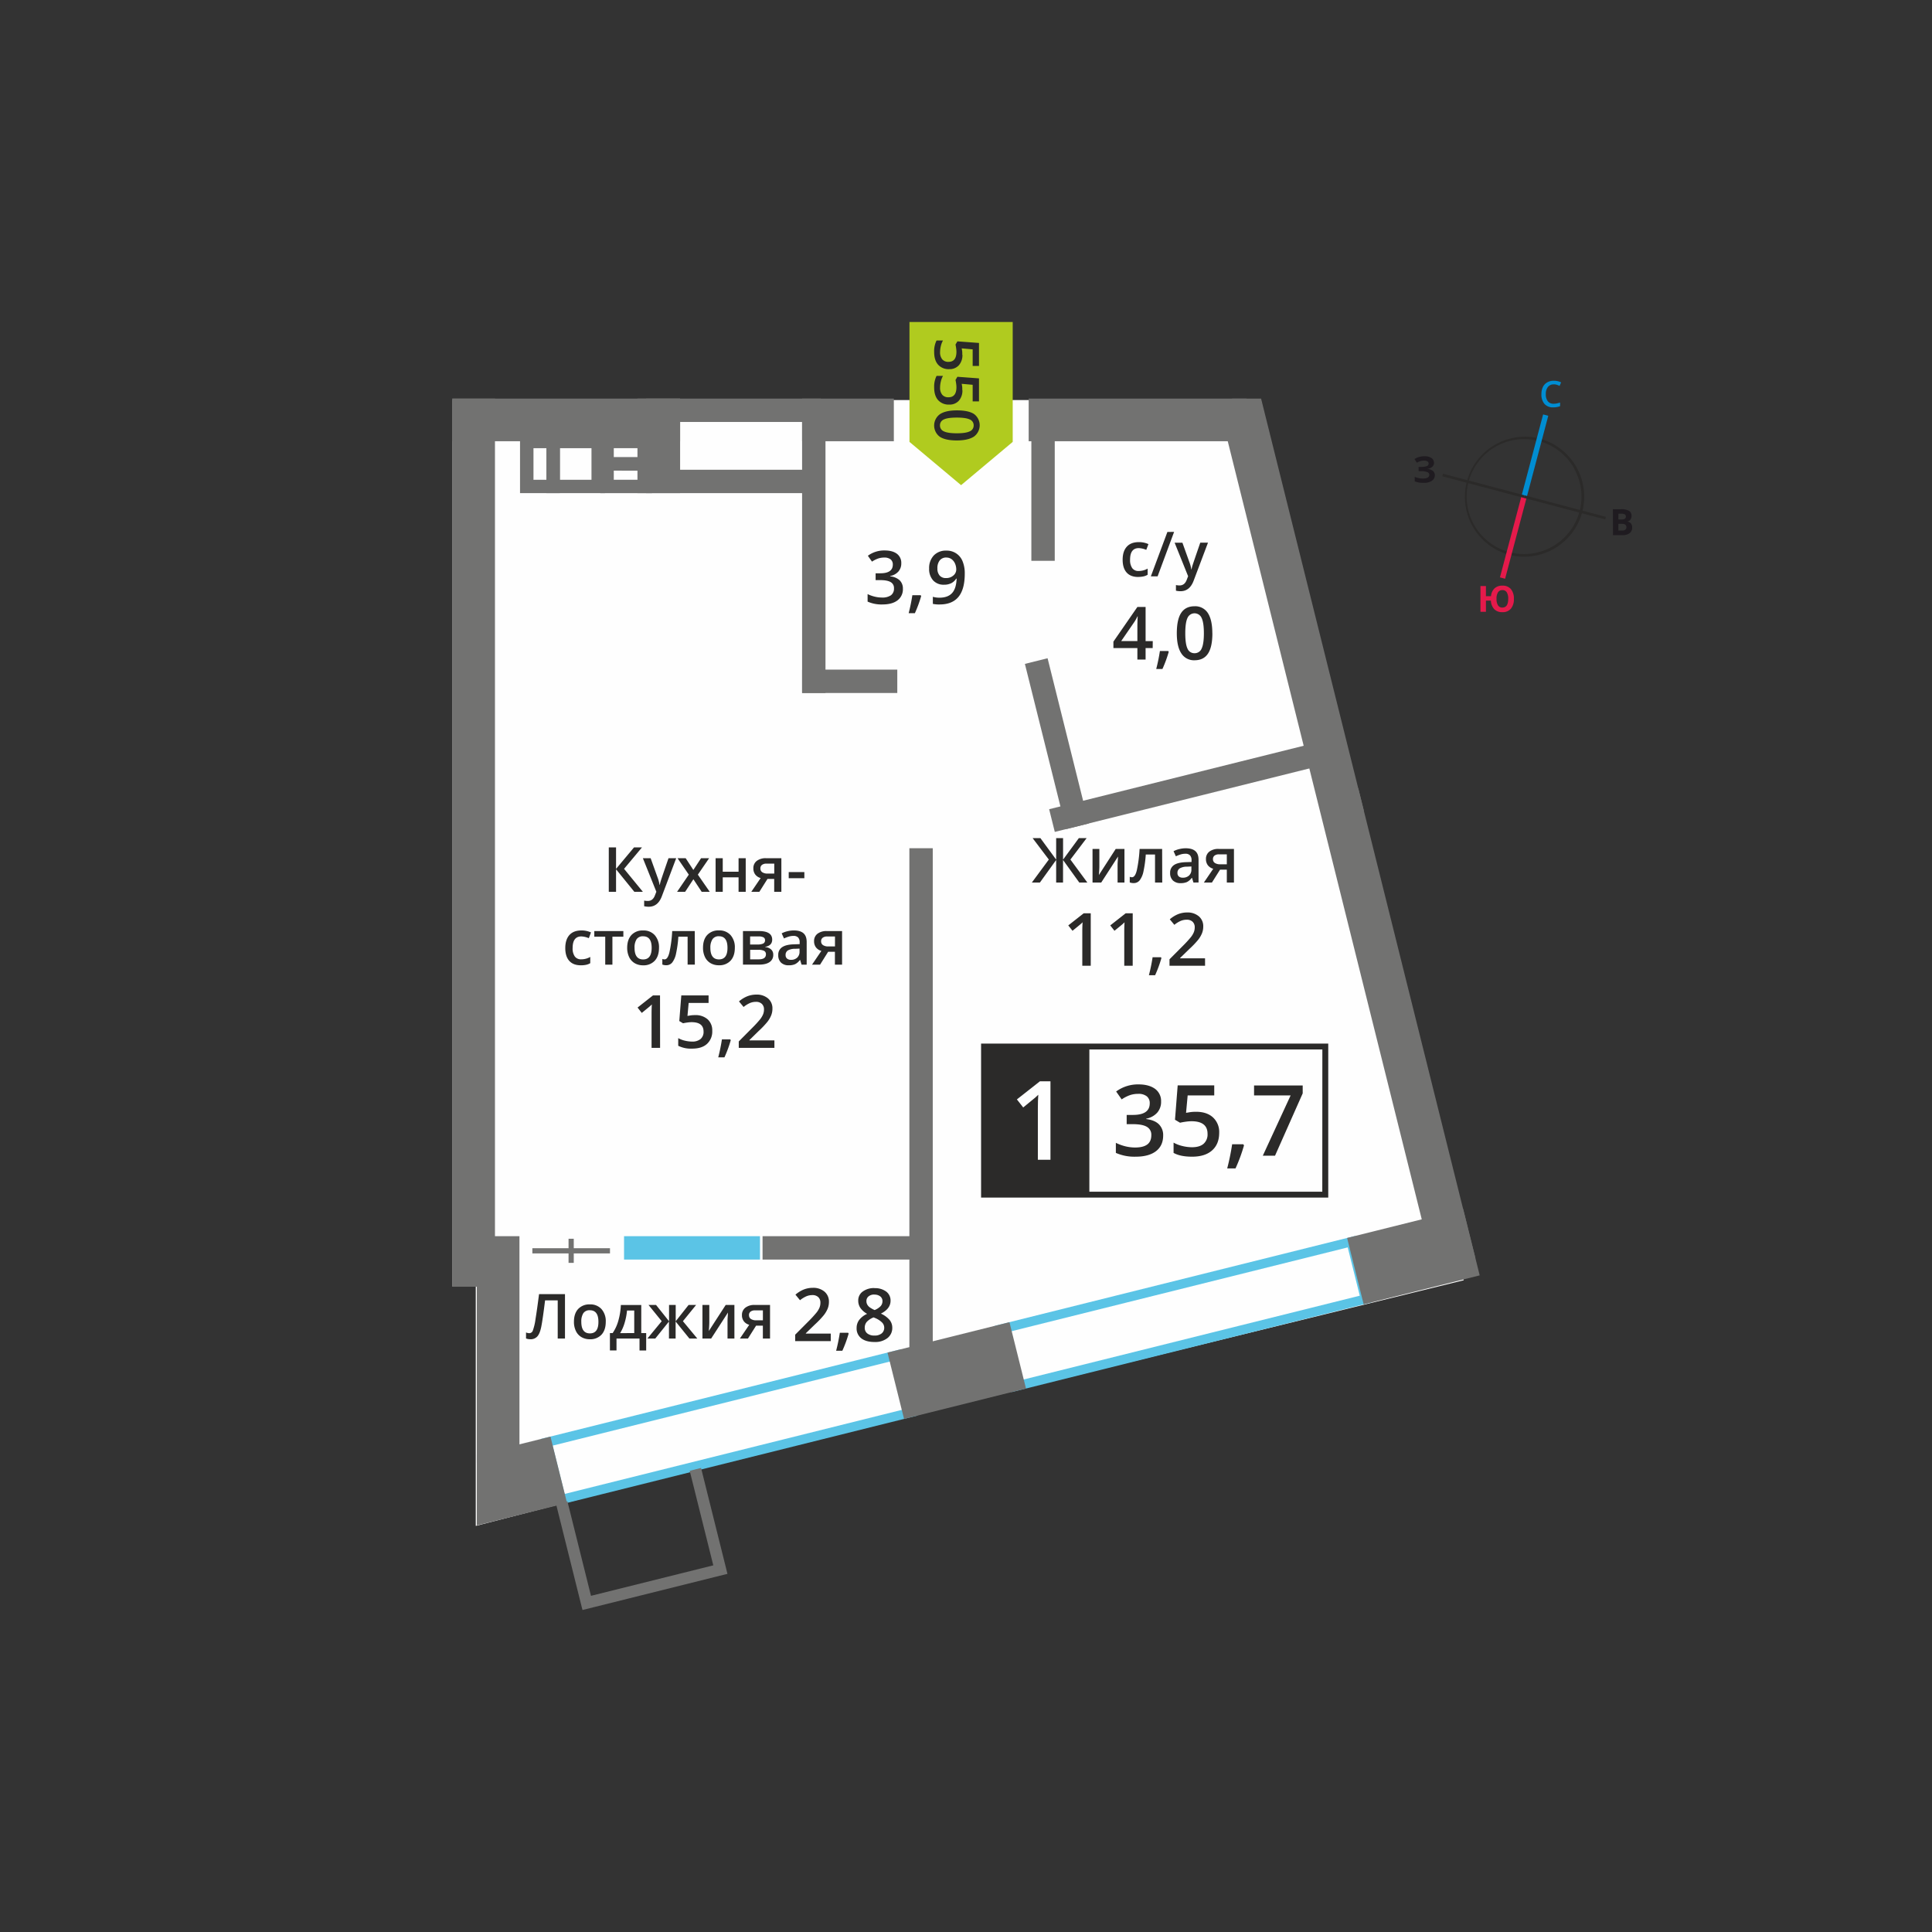 <svg id="Layer_1" data-name="Layer 1" xmlns="http://www.w3.org/2000/svg" width="1200" height="1200" viewBox="0 0 1200 1200">
  <rect x="0" y="0" width="1200" height="1200" fill="#333333" stroke="none"/>
  <defs>
    <style>
      .cls-1, .cls-12 {
        fill: #fefefe;
      }

      .cls-1, .cls-10, .cls-6, .cls-7, .cls-8 {
        fill-rule: evenodd;
      }

      .cls-2, .cls-7 {
        fill: #2b2a29;
      }

      .cls-3 {
        fill: #008dd2;
      }

      .cls-4 {
        fill: #e51a4b;
      }

      .cls-5 {
        fill: #1f1b20;
      }

      .cls-6 {
        fill: #b0cb1f;
      }

      .cls-11, .cls-8 {
        fill: #5bc4e6;
      }

      .cls-10, .cls-9 {
        fill: #727271;
      }
    </style>
  </defs>
  <polygon class="cls-1" points="281.08 248.47 783.16 248.47 909.14 795.19 463.73 904.42 295.51 947.78 295.51 799.06 281.08 799.06 281.08 248.47"/>
  <g>
    <path class="cls-2" d="M977.51,290.51a35.69,35.69,0,1,0-40,52.43h0a35.67,35.67,0,0,0,43.59-25.37v0a35.6,35.6,0,0,0-3.65-27m-21.29-18.17A37.35,37.35,0,0,1,982.75,318v.06a37.35,37.35,0,0,1-45.65,26.47l-.07,0a37.35,37.35,0,0,1,19.2-72.18Z"/>
    <polygon class="cls-3" points="961.66 258.26 948.26 308.87 945.05 308.01 958.46 257.41 961.66 258.26"/>
    <polygon class="cls-4" points="931.65 358.61 945.05 308.01 948.26 308.87 934.85 359.47 931.65 358.61"/>
    <polygon class="cls-2" points="896.27 294.23 946.87 307.64 946.44 309.24 895.84 295.83 896.27 294.23"/>
    <polygon class="cls-2" points="997.04 322.64 946.44 309.24 946.87 307.64 997.47 321.04 997.04 322.64"/>
    <path class="cls-3" d="M965,238.75a4.32,4.32,0,0,0-3.56,1.61,6.79,6.79,0,0,0-1.3,4.42,6.9,6.9,0,0,0,1.25,4.47,4.4,4.4,0,0,0,3.61,1.52,9.24,9.24,0,0,0,2-.21c.64-.13,1.3-.31,2-.52v2.26a12,12,0,0,1-4.29.72,6.84,6.84,0,0,1-5.41-2.14,8.9,8.9,0,0,1-1.9-6.12,9.88,9.88,0,0,1,.92-4.38A6.61,6.61,0,0,1,961,237.5a8,8,0,0,1,4.08-1,10.1,10.1,0,0,1,4.55,1l-.94,2.19A13.1,13.1,0,0,0,967,239a6.36,6.36,0,0,0-1.91-.29"/>
    <path class="cls-4" d="M929.52,372a7.22,7.22,0,0,0,.92,4,3.05,3.05,0,0,0,2.69,1.37q3.64,0,3.65-5.42a7.41,7.41,0,0,0-.9-4.05,3,3,0,0,0-2.71-1.38,3.08,3.08,0,0,0-2.73,1.38,7.22,7.22,0,0,0-.92,4.05m10.78,0a9.15,9.15,0,0,1-1.85,6.12,6.63,6.63,0,0,1-5.32,2.16,6.75,6.75,0,0,1-5-1.83,8.32,8.32,0,0,1-2.11-5.33h-3.08V380h-3.4V364h3.4v6.31h3.15a7.56,7.56,0,0,1,2.18-4.86,6.84,6.84,0,0,1,4.89-1.69,6.56,6.56,0,0,1,5.3,2.15A9.12,9.12,0,0,1,940.3,372Z"/>
    <path class="cls-5" d="M1005.22,325.36v4.18h2.22a3.3,3.3,0,0,0,2.08-.54,2,2,0,0,0,.67-1.64c0-1.33-1-2-2.86-2Zm0-2.7h2a3.64,3.64,0,0,0,2-.43,1.59,1.59,0,0,0,.62-1.42,1.42,1.42,0,0,0-.67-1.33,4.31,4.31,0,0,0-2.14-.4h-1.79Zm-3.41-6.37h5a9.59,9.59,0,0,1,5,1,3.39,3.39,0,0,1,1.55,3.1,3.88,3.88,0,0,1-.68,2.36,2.67,2.67,0,0,1-1.79,1.11v.11a3.57,3.57,0,0,1,2.2,1.27,4.19,4.19,0,0,1,.68,2.49,4.09,4.09,0,0,1-1.59,3.42,6.83,6.83,0,0,1-4.32,1.24h-6Z"/>
    <path class="cls-5" d="M890.71,287.37a3.32,3.32,0,0,1-1.1,2.56,5.42,5.42,0,0,1-3,1.28v.07A6,6,0,0,1,890,292.5a3.23,3.23,0,0,1,1.19,2.6,4.09,4.09,0,0,1-1.8,3.51,8.41,8.41,0,0,1-5,1.28,15.13,15.13,0,0,1-5.68-.87v-2.86a10.27,10.27,0,0,0,2.42.78,13.73,13.73,0,0,0,2.6.28q4.05,0,4.05-2.37a1.8,1.8,0,0,0-1.3-1.63,10,10,0,0,0-3.85-.57h-1.51V290h1.36a10.47,10.47,0,0,0,3.71-.48,1.64,1.64,0,0,0,1.16-1.6,1.51,1.51,0,0,0-.73-1.32,3.9,3.9,0,0,0-2.19-.49,8.18,8.18,0,0,0-4.37,1.31l-1.49-2.28a10.25,10.25,0,0,1,2.92-1.33,12.89,12.89,0,0,1,3.41-.42,7.21,7.21,0,0,1,4.2,1.1,3.37,3.37,0,0,1,1.56,2.89"/>
  </g>
  <polygon class="cls-6" points="564.89 274.48 564.91 274.48 580.92 287.9 596.95 301.34 612.98 287.9 629 274.48 629.01 274.48 629.01 274.47 629.01 200 564.89 200 564.89 274.47 564.89 274.48"/>
  <path class="cls-7" d="M594.25,259.37c-3.74,0-6.42.39-8,1.16a3.86,3.86,0,0,0-2.41,3.7,3.9,3.9,0,0,0,2.45,3.71c1.62.78,4.29,1.18,8,1.18s6.35-.4,8-1.18a3.89,3.89,0,0,0,2.47-3.71,3.84,3.84,0,0,0-2.43-3.69q-2.41-1.17-8-1.17m0,14.2q-7.15,0-10.63-2.31a8.69,8.69,0,0,1,.11-14q3.59-2.37,10.52-2.37,7.28,0,10.72,2.31a8.7,8.7,0,0,1-.16,14Q601.2,273.57,594.24,273.57Zm3.44-31.28a9.44,9.44,0,0,1-2.2,6.58,7.7,7.7,0,0,1-6,2.43,8.78,8.78,0,0,1-6.87-2.75c-1.64-1.84-2.47-4.45-2.47-7.83a14.8,14.8,0,0,1,1.48-7.24h4a13.08,13.08,0,0,0-1.34,3.5,16.05,16.05,0,0,0-.47,3.67,6.74,6.74,0,0,0,1.34,4.54,4.82,4.82,0,0,0,3.9,1.56q4.92,0,4.92-6.28a16.38,16.38,0,0,0-.18-2.18c-.11-.86-.25-1.62-.4-2.27l1.17-2,13.42,1v14.28h-3.93V239l-6.8-.61c.07.43.16,1,.27,1.6A15.28,15.28,0,0,1,597.68,242.29Zm0-22a9.41,9.41,0,0,1-2.2,6.58,7.73,7.73,0,0,1-6,2.42,8.75,8.75,0,0,1-6.87-2.75c-1.64-1.83-2.47-4.44-2.47-7.83a14.79,14.79,0,0,1,1.48-7.23h4a13,13,0,0,0-1.34,3.49,16.12,16.12,0,0,0-.47,3.67,6.77,6.77,0,0,0,1.34,4.55,4.85,4.85,0,0,0,3.9,1.56q4.92,0,4.92-6.28a16.25,16.25,0,0,0-.18-2.18,22.23,22.23,0,0,0-.4-2.27l1.17-2,13.42,1v14.28h-3.93V217l-6.8-.62c.07.44.16,1,.27,1.61A15.19,15.19,0,0,1,597.68,220.33Z"/>
  <path class="cls-8" d="M632.8,857.58l211.78-52.8-7.48-30-211.78,52.8ZM852,808.89,628.18,864.7,617.9,823.48l223.82-55.81Z"/>
  <path class="cls-8" d="M350.72,927.91l211.79-52.8-7.48-30-211.78,52.8Zm219.2-48.69L346.1,935l-10.28-41.22L559.65,838Z"/>
  <rect class="cls-9" x="840.73" y="759.32" width="74.29" height="42.48" transform="translate(-162.74 235.54) rotate(-14)"/>
  <rect class="cls-9" x="555.23" y="830.03" width="78.07" height="42.47" transform="translate(-188.3 169.06) rotate(-14)"/>
  <polygon class="cls-10" points="296.15 903.71 341.91 892.3 352.19 933.51 296.15 947.48 296.15 903.71"/>
  <polygon class="cls-10" points="756.53 249.8 765.48 247.57 783.28 247.57 916.41 781.54 890.71 787.95 756.53 249.8"/>
  <polygon class="cls-10" points="444.79 979.3 451.84 977.55 450.08 970.5 435.44 911.77 428.39 913.53 443.04 972.26 367.07 991.2 352.43 932.47 345.38 934.22 360.03 992.95 361.79 1000 368.83 998.25 444.79 979.3"/>
  <rect class="cls-11" x="387.61" y="767.82" width="84.43" height="14.52"/>
  <rect class="cls-9" x="395.94" y="247.57" width="26.49" height="58.72"/>
  <rect class="cls-9" x="280.94" y="247.57" width="26.49" height="551.64"/>
  <rect class="cls-9" x="296.15" y="767.82" width="26.49" height="140.81"/>
  <rect class="cls-9" x="280.94" y="247.57" width="141.49" height="26.49"/>
  <rect class="cls-9" x="498.2" y="247.57" width="56.98" height="26.49"/>
  <rect class="cls-9" x="638.93" y="247.57" width="135.32" height="26.49"/>
  <rect class="cls-9" x="498.2" y="261.56" width="14.52" height="168.87"/>
  <rect class="cls-9" x="640.6" y="261.56" width="14.52" height="86.77"/>
  <rect class="cls-9" x="564.83" y="526.85" width="14.52" height="322.69"/>
  <rect class="cls-9" x="473.64" y="767.82" width="102.74" height="14.52"/>
  <rect class="cls-9" x="836.9" y="490.35" width="8.59" height="14.52" transform="translate(-95.44 218.42) rotate(-14.01)"/>
  <rect class="cls-9" x="650.71" y="480.7" width="179.8" height="14.52" transform="translate(-96.03 193.62) rotate(-14)"/>
  <rect class="cls-9" x="649.16" y="409.03" width="14.52" height="105.78" transform="translate(-92.25 172.52) rotate(-14)"/>
  <rect class="cls-9" x="401.37" y="247.57" width="108.4" height="14.52"/>
  <rect class="cls-9" x="401.37" y="291.77" width="108.4" height="14.52"/>
  <rect class="cls-9" x="498.2" y="415.91" width="59.12" height="14.52"/>
  <rect class="cls-9" x="330.66" y="775.29" width="48.21" height="3.23"/>
  <rect class="cls-9" x="353.14" y="769.41" width="3.23" height="14.98"/>
  <path class="cls-7" d="M481,650.86H458.86v-4l8.4-8.45a70.4,70.4,0,0,0,4.94-5.4,13.12,13.12,0,0,0,1.77-3,7.94,7.94,0,0,0,.56-3,4.58,4.58,0,0,0-1.33-3.48,5.09,5.09,0,0,0-3.66-1.27,9.84,9.84,0,0,0-3.63.69,17.08,17.08,0,0,0-4.05,2.5L459,622a18.17,18.17,0,0,1,5.28-3.24,15.45,15.45,0,0,1,5.46-1,10.77,10.77,0,0,1,7.29,2.37,8,8,0,0,1,2.74,6.38,11.11,11.11,0,0,1-.79,4.19,16.87,16.87,0,0,1-2.43,4.1,56.72,56.72,0,0,1-5.45,5.69L465.48,646v.22H481Zm-27.11-4.79a74.52,74.52,0,0,1-3.93,10.68h-3.85a109.37,109.37,0,0,0,2.29-11.19h5.16Zm-22.18-15.56a11.18,11.18,0,0,1,7.81,2.6,9.14,9.14,0,0,1,2.87,7.12,10.37,10.37,0,0,1-3.26,8.15c-2.18,2-5.27,2.94-9.29,2.94a17.49,17.49,0,0,1-8.58-1.77V644.8a15.58,15.58,0,0,0,4.14,1.58,19,19,0,0,0,4.35.56,8,8,0,0,0,5.39-1.59,5.75,5.75,0,0,0,1.85-4.63q0-5.84-7.44-5.83a18.17,18.17,0,0,0-2.59.21,25.64,25.64,0,0,0-2.69.48l-2.35-1.39,1.25-15.92h16.94v4.66H427.74L427,631l1.9-.31A18,18,0,0,1,431.66,630.51Zm-21.72,20.35H404.7v-21q0-3.77.18-6c-.34.35-.76.74-1.26,1.18s-2.16,1.79-5,4.1L396,625.81l9.58-7.54h4.37ZM510,584.64a2.7,2.7,0,0,0,1.22,2.41,5.79,5.79,0,0,0,3.26.8h4.14v-6.18h-4.83a4.42,4.42,0,0,0-2.8.77A2.64,2.64,0,0,0,510,584.64Zm-.64,14.53h-5l5.81-8.55a6.28,6.28,0,0,1-3.33-2.15,6.18,6.18,0,0,1-1.2-3.87,5.58,5.58,0,0,1,2.11-4.63,9.08,9.08,0,0,1,5.77-1.67h9.51v20.87h-4.45v-8h-4.21Zm-18.09-3a5.47,5.47,0,0,0,3.88-1.36,4.9,4.9,0,0,0,1.46-3.78V589.2l-2.68.12a9,9,0,0,0-4.56,1,3.16,3.16,0,0,0-1.42,2.86,2.77,2.77,0,0,0,.83,2.16A3.55,3.55,0,0,0,491.3,596.16Zm6.6,3-.89-2.9h-.15a8.53,8.53,0,0,1-3,2.6,9.56,9.56,0,0,1-3.92.69,6.62,6.62,0,0,1-4.8-1.66,6.22,6.22,0,0,1-1.72-4.7,5.52,5.52,0,0,1,2.39-4.87q2.4-1.65,7.3-1.79l3.6-.12v-1.11a4.2,4.2,0,0,0-.93-3,3.81,3.81,0,0,0-2.9-1,9.81,9.81,0,0,0-3.07.47,24.09,24.09,0,0,0-2.83,1.11l-1.43-3.17a15.41,15.41,0,0,1,3.71-1.35,17,17,0,0,1,3.81-.46q4,0,6,1.74t2,5.45v14.06ZM475.18,584a1.92,1.92,0,0,0-1-1.81,6.06,6.06,0,0,0-2.89-.55h-5.38v5h4.72a7.92,7.92,0,0,0,3.38-.57A2.14,2.14,0,0,0,475.18,584Zm.55,8.72a2.25,2.25,0,0,0-1.16-2.14,7.71,7.71,0,0,0-3.52-.63h-5.11v5.91h5.23Q475.73,595.89,475.73,592.75Zm3.89-9.11q0,3.71-4.32,4.48v.15a6.15,6.15,0,0,1,3.7,1.53,4.29,4.29,0,0,1,1.28,3.22,5.24,5.24,0,0,1-2.26,4.56c-1.5,1.06-3.69,1.59-6.55,1.59h-10V578.3h9.93Q479.62,578.3,479.62,583.64Zm-38.4,5.06q0,7.23,5.34,7.23t5.29-7.23q0-7.16-5.32-7.15a4.54,4.54,0,0,0-4,1.85A9.37,9.37,0,0,0,441.22,588.7Zm15.2,0c0,3.42-.88,6.07-2.63,8a9.4,9.4,0,0,1-7.3,2.87,10,10,0,0,1-5.17-1.32,8.75,8.75,0,0,1-3.46-3.8,13,13,0,0,1-1.2-5.74q0-5.09,2.6-7.93a9.44,9.44,0,0,1,7.34-2.85,9.2,9.2,0,0,1,7.17,2.91A11.3,11.3,0,0,1,456.42,588.7Zm-24.85,10.47h-4.48V581.78h-5.75a71.47,71.47,0,0,1-1.43,10.49,13.54,13.54,0,0,1-2.34,5.51,4.62,4.62,0,0,1-3.74,1.74,6.24,6.24,0,0,1-2.44-.42v-3.48a3.91,3.91,0,0,0,1.4.27c1.29,0,2.29-1.45,3-4.33a81.2,81.2,0,0,0,1.73-13.26h14ZM394.13,588.7q0,7.23,5.34,7.23c3.53,0,5.29-2.41,5.29-7.23s-1.77-7.15-5.32-7.15a4.54,4.54,0,0,0-4.05,1.85A9.37,9.37,0,0,0,394.13,588.7Zm15.19,0q0,5.12-2.62,8a9.4,9.4,0,0,1-7.3,2.87,10,10,0,0,1-5.17-1.32,8.75,8.75,0,0,1-3.46-3.8,13.14,13.14,0,0,1-1.21-5.74c0-3.39.87-6,2.61-7.93a9.44,9.44,0,0,1,7.34-2.85,9.17,9.17,0,0,1,7.17,2.92A11.26,11.26,0,0,1,409.32,588.7Zm-22.14-10.4v3.48h-6.8v17.39h-4.46V581.78h-6.79V578.3Zm-26.42,21.26q-4.72,0-7.19-2.77c-1.64-1.84-2.46-4.49-2.46-7.93s.86-6.22,2.57-8.11,4.2-2.83,7.45-2.83a13.93,13.93,0,0,1,5.94,1.23l-1.34,3.57a13.37,13.37,0,0,0-4.65-1.09q-5.4,0-5.41,7.19a8.57,8.57,0,0,0,1.35,5.26,4.67,4.67,0,0,0,4,1.77,11.28,11.28,0,0,0,5.6-1.48v3.88a8.6,8.6,0,0,1-2.54,1A15.34,15.34,0,0,1,360.76,599.56Zm129.13-54.1v-3.79h9.71v3.79Zm-17.6-6.07a2.71,2.71,0,0,0,1.22,2.41,5.87,5.87,0,0,0,3.26.8h4.14v-6.18h-4.83a4.42,4.42,0,0,0-2.8.78A2.61,2.61,0,0,0,472.29,539.39Zm-.64,14.53h-5l5.81-8.55a6.24,6.24,0,0,1-3.33-2.16,6.13,6.13,0,0,1-1.2-3.86,5.57,5.57,0,0,1,2.11-4.63,9,9,0,0,1,5.77-1.67h9.51v20.87h-4.45v-8H476.7Zm-22.74-20.87v8.39h9.83v-8.39h4.44v20.87h-4.44v-9h-9.83v9h-4.44V533.05Zm-21.08,10.21-7-10.21h5.06l4.76,7.3,4.8-7.3h5l-7,10.21,7.38,10.66h-5l-5.15-7.81-5.13,7.81h-5ZM399.3,533.05h4.83l4.25,11.83a22.84,22.84,0,0,1,1.28,4.75h.15a19.24,19.24,0,0,1,.62-2.51q.45-1.49,4.79-14.07H420l-8.92,23.64q-2.43,6.49-8.11,6.5a13,13,0,0,1-2.87-.32v-3.5a10.4,10.4,0,0,0,2.28.23c2.14,0,3.65-1.24,4.51-3.72l.78-2Zm0,20.87H394l-11.36-14v14h-4.51V526.33h4.51v13.36l11.16-13.36h4.95l-11.13,13.32Z"/>
  <path class="cls-7" d="M748.49,599.84H726.4v-4l8.41-8.45a72.9,72.9,0,0,0,4.94-5.4,13.24,13.24,0,0,0,1.77-3,8.14,8.14,0,0,0,.55-3,4.59,4.59,0,0,0-1.32-3.47,5.07,5.07,0,0,0-3.67-1.27,9.82,9.82,0,0,0-3.62.69,16.93,16.93,0,0,0-4.05,2.49L726.58,571a18.35,18.35,0,0,1,5.28-3.25,15.69,15.69,0,0,1,5.47-1,10.79,10.79,0,0,1,7.28,2.38,8,8,0,0,1,2.75,6.38,11.31,11.31,0,0,1-.79,4.19,17,17,0,0,1-2.43,4.09,55,55,0,0,1-5.46,5.69L733,595v.22h15.47Zm-27.11-4.79a75.15,75.15,0,0,1-3.92,10.68h-3.85a108.67,108.67,0,0,0,2.29-11.18h5.15Zm-17.84,4.79H698.3v-21q0-3.76.18-6c-.34.35-.76.74-1.26,1.18s-2.16,1.79-5,4.1l-2.62-3.33,9.58-7.53h4.37Zm-26.06,0h-5.24v-21c0-2.51.07-4.5.19-6-.35.35-.76.74-1.27,1.18s-2.16,1.79-5,4.1l-2.63-3.33,9.59-7.53h4.36Zm75.92-66.22a2.71,2.71,0,0,0,1.22,2.41,5.9,5.9,0,0,0,3.27.8H762v-6.18h-4.83a4.44,4.44,0,0,0-2.8.77A2.62,2.62,0,0,0,753.4,533.62Zm-.64,14.53h-5l5.81-8.55a6.28,6.28,0,0,1-3.33-2.15,6.18,6.18,0,0,1-1.2-3.87,5.61,5.61,0,0,1,2.11-4.63,9.08,9.08,0,0,1,5.77-1.67h9.51v20.87H762v-8h-4.2Zm-18.09-3a5.51,5.51,0,0,0,3.88-1.36A4.9,4.9,0,0,0,740,540v-1.82l-2.68.12a9,9,0,0,0-4.56,1.05,3.17,3.17,0,0,0-1.42,2.86,2.77,2.77,0,0,0,.83,2.16A3.6,3.6,0,0,0,734.67,545.14Zm6.6,3-.89-2.9h-.15a8.45,8.45,0,0,1-3,2.6,9.7,9.7,0,0,1-3.92.69,6.63,6.63,0,0,1-4.8-1.67,6.2,6.2,0,0,1-1.72-4.7,5.54,5.54,0,0,1,2.39-4.87q2.4-1.63,7.3-1.79l3.61-.11v-1.12a4.24,4.24,0,0,0-.94-3,3.77,3.77,0,0,0-2.9-1,9.85,9.85,0,0,0-3.07.47,24.09,24.09,0,0,0-2.83,1.11l-1.43-3.17a15.57,15.57,0,0,1,3.71-1.35,17,17,0,0,1,3.81-.46q4,0,6,1.74t2,5.45v14.06Zm-19.38,0h-4.48V530.76h-5.75a72.87,72.87,0,0,1-1.43,10.49,13.68,13.68,0,0,1-2.34,5.51,4.64,4.64,0,0,1-3.75,1.74,6.19,6.19,0,0,1-2.43-.42V544.6a3.85,3.85,0,0,0,1.39.27c1.29,0,2.3-1.45,3-4.33a82.75,82.75,0,0,0,1.72-13.26h14Zm-39.06-20.87V538c0,1.24-.1,3.08-.3,5.5L693,527.28h5.42v20.87h-4.27V537.64c0-.58,0-1.51.11-2.81s.12-2.24.17-2.83L684,548.15h-5.41V527.28Zm-31.38,6.6-10.08-13.32h4.83L656,533.92V520.56h4.29v13.37l9.81-13.37h4.83l-10.08,13.33,10.51,14.26h-5l-10.09-14v14H656v-14l-10.09,14h-5Z"/>
  <path class="cls-7" d="M543.11,804.06a5.46,5.46,0,0,0-3.59,1.11,3.64,3.64,0,0,0-1.37,3,4.29,4.29,0,0,0,.5,2.08,5.5,5.5,0,0,0,1.42,1.66,17.27,17.27,0,0,0,3.17,1.79,10.61,10.61,0,0,0,3.78-2.48,4.58,4.58,0,0,0,1.1-3,3.64,3.64,0,0,0-1.37-3,5.61,5.61,0,0,0-3.64-1.11m-6,20.54a4.33,4.33,0,0,0,1.62,3.6,6.94,6.94,0,0,0,4.42,1.29,6.85,6.85,0,0,0,4.47-1.33,4.46,4.46,0,0,0,1.59-3.6,4.6,4.6,0,0,0-1.47-3.3,13.59,13.59,0,0,0-4.46-2.77l-.65-.29A11.45,11.45,0,0,0,538.4,821,5.42,5.42,0,0,0,537.11,824.6Zm6-24.55a11.57,11.57,0,0,1,7.34,2.13,6.87,6.87,0,0,1,2.69,5.68q0,5-6,8a15.57,15.57,0,0,1,5.46,4,7.64,7.64,0,0,1,1.61,4.73,7.93,7.93,0,0,1-3,6.47,12.28,12.28,0,0,1-8,2.43q-5.31,0-8.23-2.27a7.7,7.7,0,0,1-2.92-6.45,8.28,8.28,0,0,1,1.53-4.89,12.63,12.63,0,0,1,5-3.88,12.42,12.42,0,0,1-4.25-3.76,8,8,0,0,1-1.27-4.45,6.68,6.68,0,0,1,2.78-5.64A11.71,11.71,0,0,1,543.15,800.05Zm-16,28.21a74.65,74.65,0,0,1-3.92,10.67h-3.85a112,112,0,0,0,2.29-11.18h5.15ZM516,833h-22.1v-4l8.41-8.45a71.82,71.82,0,0,0,4.93-5.4,13.14,13.14,0,0,0,1.78-3,8.09,8.09,0,0,0,.55-3,4.61,4.61,0,0,0-1.32-3.48,5.16,5.16,0,0,0-3.67-1.27,9.85,9.85,0,0,0-3.63.7,17.33,17.33,0,0,0-4.05,2.49l-2.83-3.45a18.38,18.38,0,0,1,5.29-3.25,15.45,15.45,0,0,1,5.46-1,10.75,10.75,0,0,1,7.29,2.37,8,8,0,0,1,2.75,6.39,11.19,11.19,0,0,1-.79,4.19,17.41,17.41,0,0,1-2.44,4.09,54.55,54.55,0,0,1-5.45,5.69l-5.66,5.48v.22H516Z"/>
  <path class="cls-7" d="M736.2,393.35q0,6.67,1.38,9.52a4.56,4.56,0,0,0,4.38,2.85,4.62,4.62,0,0,0,4.4-2.9q1.39-2.9,1.39-9.47c0-4.36-.46-7.53-1.39-9.48a4.77,4.77,0,0,0-8.78-.06c-.93,1.92-1.38,5.1-1.38,9.54m16.83,0q0,8.5-2.73,12.62T742,410.1a9.25,9.25,0,0,1-8.25-4.26c-1.88-2.83-2.81-7-2.81-12.48q0-8.62,2.73-12.71t8.33-4.09a9.29,9.29,0,0,1,8.27,4.28Q753,385.12,753,393.36Zm-27.11,11.5A74.65,74.65,0,0,1,722,415.53h-3.85a109.21,109.21,0,0,0,2.29-11.18h5.15Zm-19.47-6.67V390c0-2.92.07-5.3.22-7.16h-.18a25,25,0,0,1-2,3.57l-8.09,11.77Zm9.5,4.34h-4.4v7.13h-5.1v-7.12H691.56v-4L706.45,377h5.1v21.22H716Zm13.63-65.44h4.84l4.24,11.83a22.23,22.23,0,0,1,1.28,4.75h.15a19,19,0,0,1,.62-2.52q.46-1.49,4.8-14.07h4.79l-8.92,23.64q-2.45,6.5-8.12,6.5a12.92,12.92,0,0,1-2.86-.32v-3.5a10.4,10.4,0,0,0,2.28.23q3.21,0,4.51-3.72l.77-2Zm-.32-6.72L719,358h-4.19l10.28-27.59Zm-22.31,28q-4.73,0-7.19-2.77t-2.46-7.93q0-5.26,2.58-8.1t7.43-2.83a13.83,13.83,0,0,1,6,1.23l-1.34,3.57a13.42,13.42,0,0,0-4.65-1.09q-5.4,0-5.41,7.18a8.65,8.65,0,0,0,1.35,5.27,4.65,4.65,0,0,0,3.95,1.77,11.29,11.29,0,0,0,5.61-1.48V357a8.57,8.57,0,0,1-2.54,1A15.34,15.34,0,0,1,707,358.34Z"/>
  <path class="cls-7" d="M587.86,346.29a5.06,5.06,0,0,0-4.17,1.77,7.66,7.66,0,0,0-1.45,5,6.52,6.52,0,0,0,1.35,4.38,5,5,0,0,0,4.09,1.6,6.49,6.49,0,0,0,4.46-1.58,4.78,4.78,0,0,0,1.81-3.7,9.11,9.11,0,0,0-.77-3.72,6.69,6.69,0,0,0-2.15-2.73,5.27,5.27,0,0,0-3.17-1m11.37,10q0,9.64-3.88,14.38t-11.68,4.75a18.2,18.2,0,0,1-4.26-.36v-4.4a14.45,14.45,0,0,0,4,.56c3.54,0,6.17-.95,7.92-2.85s2.69-4.9,2.85-9h-.27a7.83,7.83,0,0,1-3.18,2.9,10,10,0,0,1-4.36.89,8.77,8.77,0,0,1-6.8-2.7,10.5,10.5,0,0,1-2.47-7.39A11.31,11.31,0,0,1,580,345a10.26,10.26,0,0,1,7.81-3,10.45,10.45,0,0,1,10.06,6.61A19.36,19.36,0,0,1,599.23,356.28Zm-27.07,13.89a74.65,74.65,0,0,1-3.92,10.67h-3.85a112.55,112.55,0,0,0,2.29-11.18h5.15ZM559.8,349.86A7.52,7.52,0,0,1,558,355a9.11,9.11,0,0,1-5.09,2.78V358a9.81,9.81,0,0,1,5.89,2.44,7,7,0,0,1,2,5.18,8.6,8.6,0,0,1-3.33,7.26q-3.31,2.56-9.44,2.56a21.21,21.21,0,0,1-9.15-1.77V369a21.25,21.25,0,0,0,4.39,1.58,18.8,18.8,0,0,0,4.47.56,9.38,9.38,0,0,0,5.66-1.41,5.1,5.1,0,0,0,1.87-4.35,4.13,4.13,0,0,0-2.07-3.83c-1.39-.82-3.55-1.23-6.51-1.23h-2.83v-4.24h2.87q7.81,0,7.81-5.4a4,4,0,0,0-1.36-3.24,6.19,6.19,0,0,0-4-1.13,11.87,11.87,0,0,0-3.57.53,16.52,16.52,0,0,0-4,2l-2.56-3.65a17,17,0,0,1,10.4-3.29c3.29,0,5.85.7,7.7,2.11A7,7,0,0,1,559.8,349.86Z"/>
  <rect class="cls-12" x="611.21" y="650.01" width="213.8" height="92.01"/>
  <path class="cls-2" d="M821.34,651.84H613V740.2h208.3ZM611.2,648.18H825v95.67H609.37V648.18Z"/>
  <path class="cls-7" d="M784.35,717.83l17.28-37.44H778.92v-6.18h30.21v4.9l-17.19,38.72Zm-11.68-6.41a101,101,0,0,1-5.27,14.3h-5.16a145.63,145.63,0,0,0,3.07-15h6.91Zm-29.73-20.87q6.62,0,10.46,3.49a12.27,12.27,0,0,1,3.86,9.55q0,7-4.38,10.92t-12.44,3.93q-7.32,0-11.51-2.36V709.7a21,21,0,0,0,5.56,2.13,25.71,25.71,0,0,0,5.83.74c3.16,0,5.58-.7,7.23-2.12a7.72,7.72,0,0,0,2.48-6.21q0-7.82-10-7.82a26,26,0,0,0-3.47.28c-1.38.19-2.58.4-3.61.65l-3.14-1.86,1.67-21.34h22.71v6.24H737.68l-1,10.81,2.55-.42A25.57,25.57,0,0,1,742.94,690.55Zm-21.77-6.36a10.07,10.07,0,0,1-2.41,6.91,12.25,12.25,0,0,1-6.83,3.73v.23q5.27.66,7.9,3.28a9.37,9.37,0,0,1,2.63,6.95q0,6.3-4.46,9.73c-3,2.28-7.19,3.42-12.66,3.42a28.49,28.49,0,0,1-12.26-2.36v-6.25A28.67,28.67,0,0,0,699,712a25.47,25.47,0,0,0,6,.74c3.39,0,5.91-.63,7.59-1.88s2.51-3.2,2.51-5.83a5.56,5.56,0,0,0-2.78-5.15q-2.78-1.64-8.73-1.64h-3.79V692.5h3.86c7,0,10.46-2.4,10.46-7.23a5.35,5.35,0,0,0-1.83-4.34,8.24,8.24,0,0,0-5.38-1.52,16.6,16.6,0,0,0-4.78.7,22.6,22.6,0,0,0-5.44,2.74l-3.43-4.9a22.89,22.89,0,0,1,13.94-4.41c4.41,0,7.84,1,10.32,2.83A9.31,9.31,0,0,1,721.17,684.19Z"/>
  <rect class="cls-2" x="611.21" y="650.01" width="65.41" height="92.01"/>
  <path class="cls-1" d="M652.46,720.34h-7.83V688.89c0-3.75.09-6.73.27-8.92-.51.52-1.14,1.11-1.89,1.76s-3.22,2.68-7.48,6.13l-3.92-5,14.32-11.26h6.53Z"/>
  <path class="cls-7" d="M465.23,816.87a2.71,2.71,0,0,0,1.22,2.41,5.87,5.87,0,0,0,3.26.79h4.14v-6.18H469a4.48,4.48,0,0,0-2.8.77,2.64,2.64,0,0,0-1,2.21m-.64,14.53h-5l5.81-8.54a6.3,6.3,0,0,1-3.33-2.16,6.13,6.13,0,0,1-1.2-3.86A5.57,5.57,0,0,1,463,812.2a9,9,0,0,1,5.77-1.67h9.51v20.86h-4.45v-8h-4.21Zm-24-20.87v10.7c0,1.24-.1,3.08-.3,5.49l10.48-16.19h5.41v20.86h-4.27V820.89c0-.58,0-1.52.1-2.81s.13-2.24.18-2.84l-10.44,16.15H436.3V810.53Zm-25,10.13V810.53h4.13v10.13l8-10.13h4.68l-8.2,10.09,8.94,10.77H428.2l-8.56-10.59V831.4h-4.13V820.81L407,831.4H402.1L411,820.62l-8.19-10.09h4.68ZM393.94,828v-14h-4.49a38.85,38.85,0,0,1-1.49,7.66,26.39,26.39,0,0,1-2.79,6.37Zm7.42,10.82h-4.14V831.4h-14.3v7.39h-4.09V828h1.7a26.4,26.4,0,0,0,3.54-7.71,41.86,41.86,0,0,0,1.55-9.72H398.3V828h3.06Zm-40.3-17.86q0,7.23,5.34,7.23t5.29-7.23q0-7.14-5.32-7.14a4.56,4.56,0,0,0-4.06,1.84A9.46,9.46,0,0,0,361.06,820.92Zm15.19,0q0,5.13-2.62,8a9.4,9.4,0,0,1-7.3,2.87,10,10,0,0,1-5.17-1.32,8.64,8.64,0,0,1-3.46-3.8,12.86,12.86,0,0,1-1.21-5.74q0-5.07,2.6-7.92a9.47,9.47,0,0,1,7.35-2.86,9.17,9.17,0,0,1,7.17,2.92A11.27,11.27,0,0,1,376.25,820.92ZM350.92,831.4h-4.51V807.67h-7.85q-1.49,12.08-2.38,16.44t-2.52,6.06a5.48,5.48,0,0,1-4.3,1.65,7.25,7.25,0,0,1-2.63-.47V827.6a5.14,5.14,0,0,0,2.1.47,2.35,2.35,0,0,0,2.12-1.63,34.16,34.16,0,0,0,1.68-7.22q.92-5.58,2.18-15.41h16.11Z"/>
  <path class="cls-9" d="M381.23,292.32V298h15.33v-5.63Zm-8.34,9.8V284h32v22.31h-32Z"/>
  <path class="cls-9" d="M372.89,288.15V270h32v22.3h-32Zm8.34-9.79V284h15.33v-5.62Z"/>
  <path class="cls-9" d="M375.71,274.22v32.07h-36.3V270.05h36.3ZM367.38,298V278.38H347.74V298Z"/>
  <path class="cls-9" d="M331.35,278.38V298h8.06V278.38ZM323,302.12V270.05h24.73v36.24H323Z"/>
</svg>
